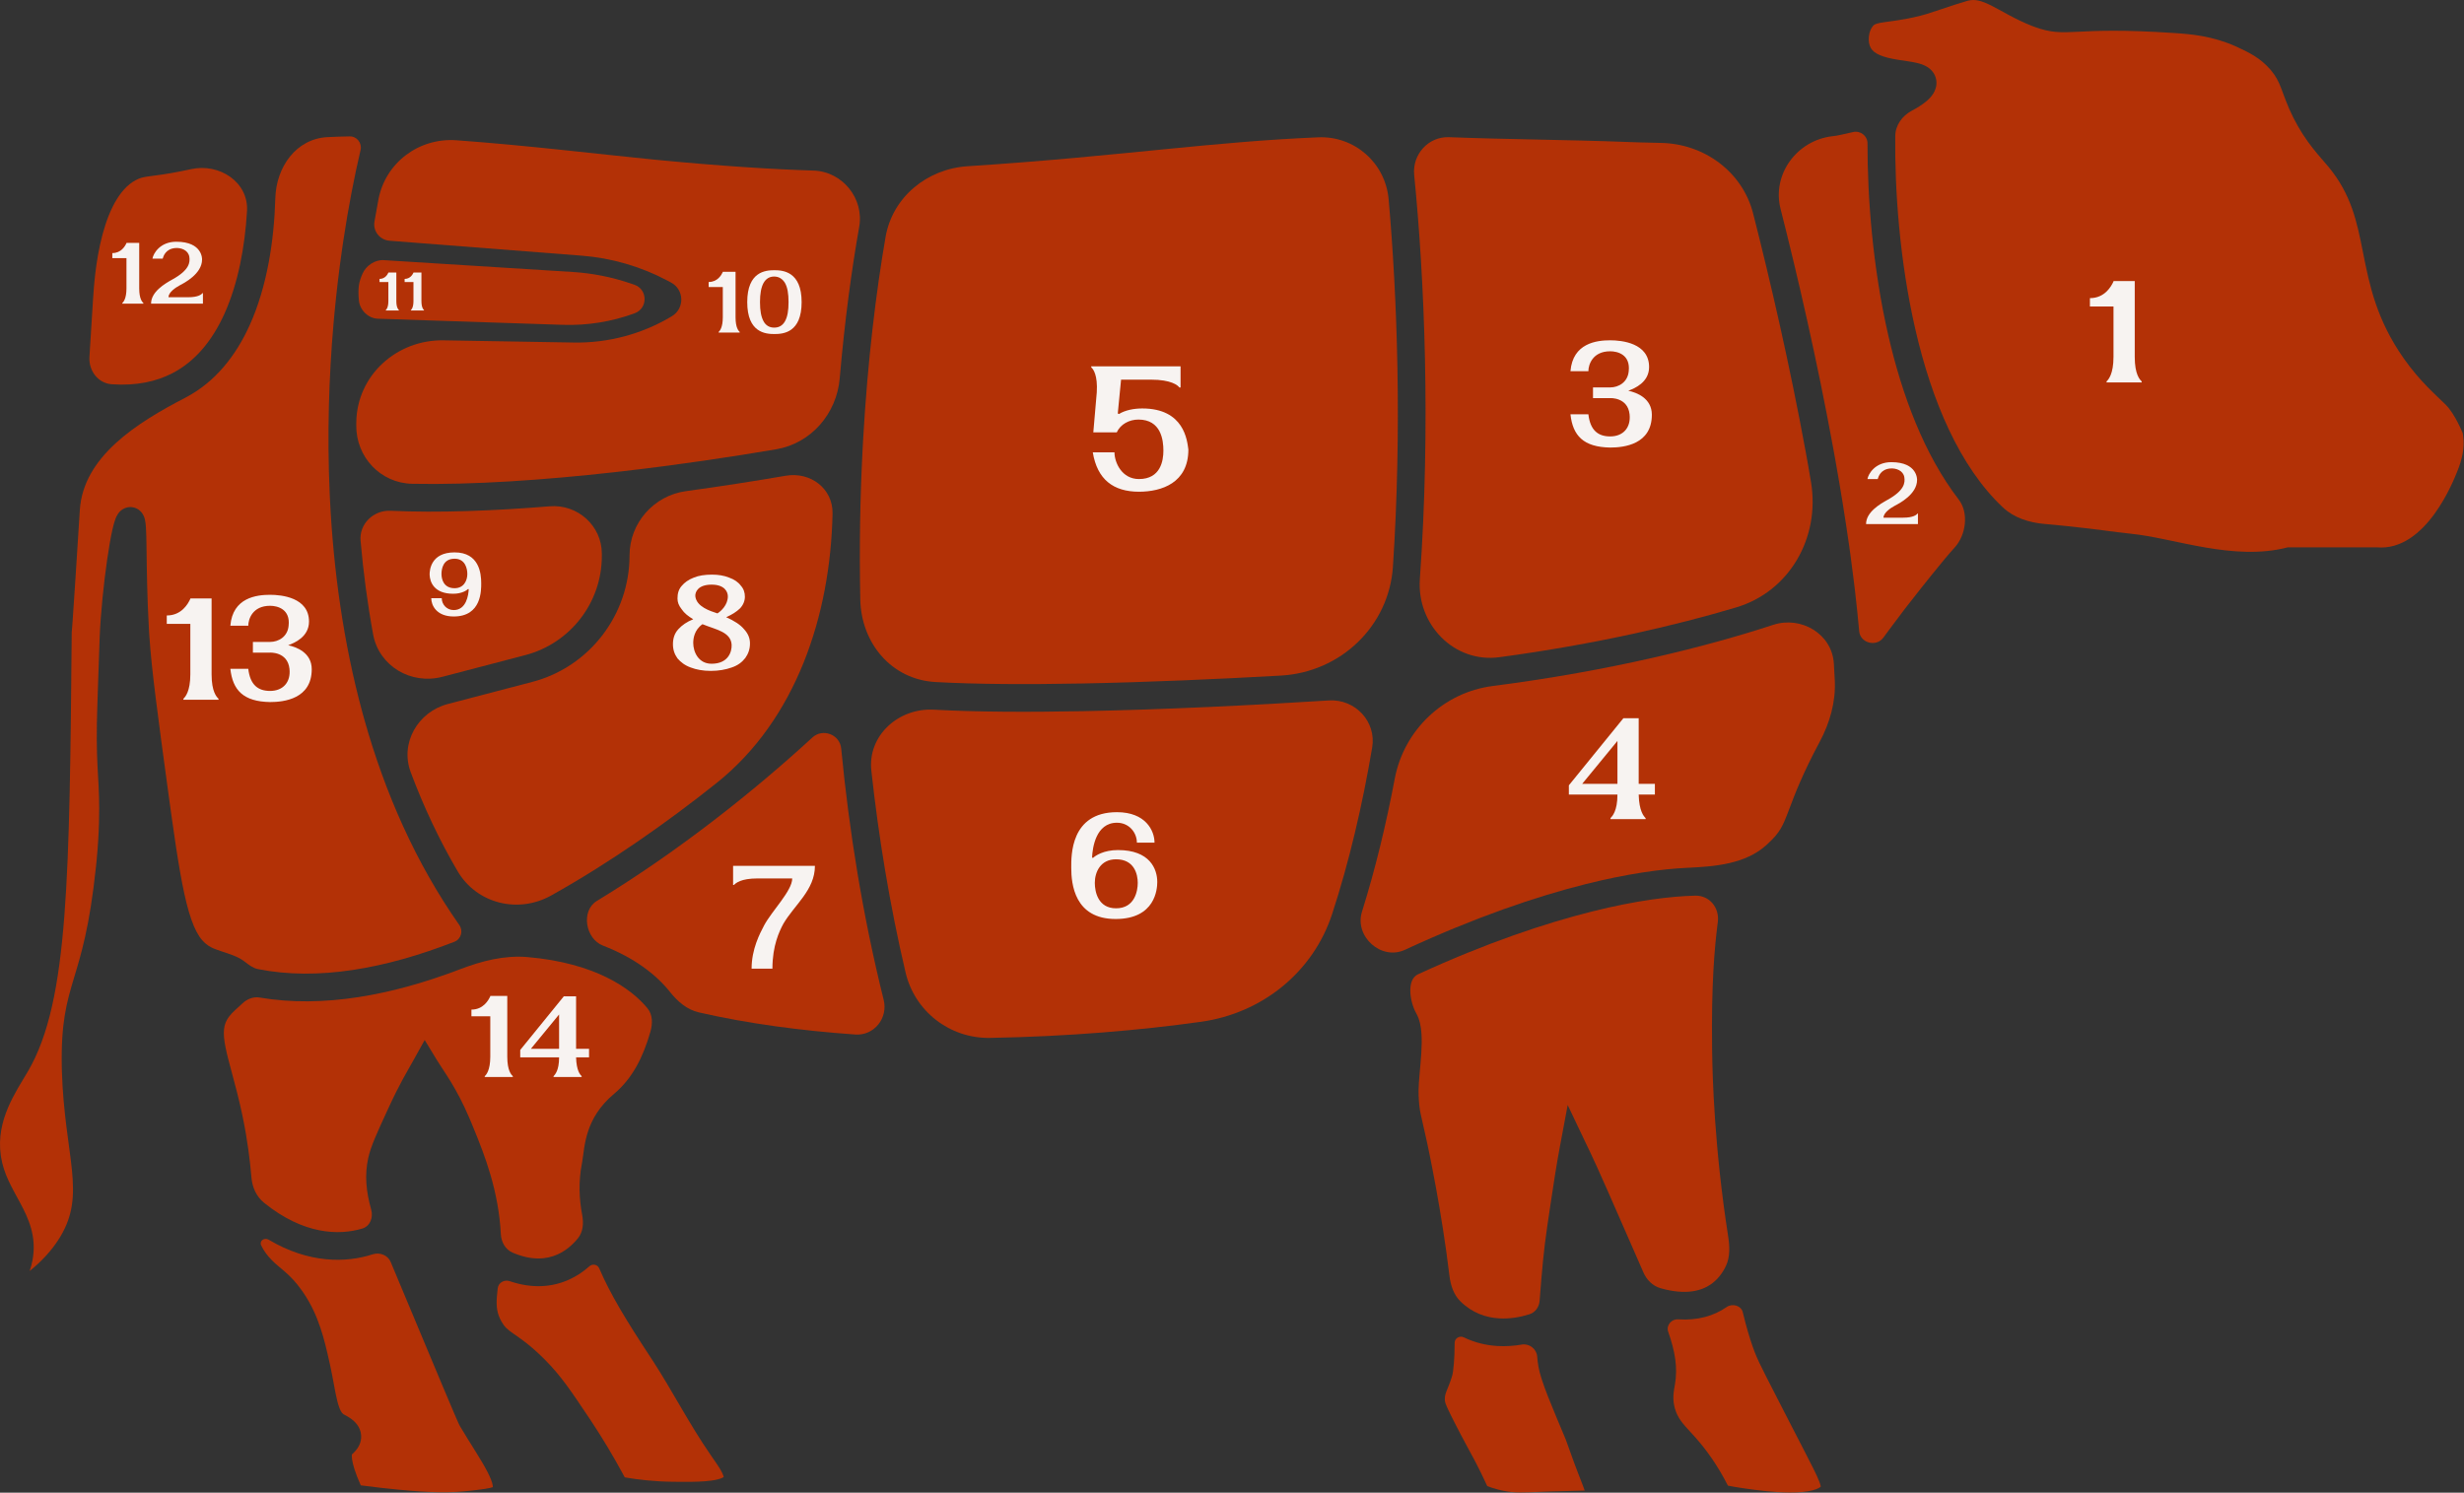 <?xml version="1.0" encoding="UTF-8"?> <svg xmlns="http://www.w3.org/2000/svg" viewBox="0 0 458.00 277.49" data-guides="{&quot;vertical&quot;:[],&quot;horizontal&quot;:[]}"><rect x="0" y="0" width="458.00" height="277.49" fill="#333333" stroke="none"/><defs></defs><path fill="#B33106" stroke="none" fill-opacity="1" stroke-width="1" stroke-opacity="1" alignment-baseline="baseline" baseline-shift="baseline" id="tSvge23e9b618c" title="Path 1" d="M258.113 37.032C257.517 30.301 251.787 25.244 245.03 25.527C235.496 25.926 226.642 26.746 216.998 27.693C206.246 28.748 194.525 29.959 179.853 30.902C172.329 31.386 165.893 36.626 164.606 44.05C162.863 54.111 161.275 66.956 160.439 81.655C160.401 82.364 160.363 83.072 160.325 83.78C159.88 92.458 159.702 101.743 159.907 111.452C160.079 119.605 165.74 126.335 173.888 126.79C181.44 127.213 190.958 127.255 201.149 127.06C213.315 126.826 226.378 126.253 238.092 125.591C249.172 124.965 258.18 116.414 258.913 105.349C260.597 79.878 259.731 55.275 258.113 37.032Z"></path><path fill="#B33106" stroke="none" fill-opacity="1" stroke-width="1" stroke-opacity="1" alignment-baseline="baseline" baseline-shift="baseline" clip-rule="evenodd" fill-rule="evenodd" id="tSvg1684e317ac6" title="Path 2" d="M17.261 56.187C17.261 56.185 17.261 56.183 17.261 56.182Z"></path><path fill="#B33106" stroke="none" fill-opacity="1" stroke-width="1" stroke-opacity="1" alignment-baseline="baseline" baseline-shift="baseline" id="tSvga7c2344741" title="Path 3" d="M84.849 26.076C77.887 25.571 71.644 30.222 70.344 37.075C70.09 38.414 69.842 39.791 69.602 41.203C69.301 42.975 70.599 44.611 72.393 44.75C84.293 45.675 96.194 46.6 108.094 47.526C113.648 47.957 119.054 49.522 123.979 52.124C124.225 52.254 124.471 52.384 124.717 52.514C127.197 53.823 127.294 57.337 124.891 58.782C119.392 62.089 113.074 63.785 106.656 63.676C98.589 63.539 90.522 63.403 82.455 63.266C73.735 63.118 66.343 69.784 66.229 78.497C66.227 78.68 66.225 78.864 66.222 79.048C66.159 84.946 70.71 89.816 76.612 89.936C87.958 90.164 101.243 89.228 114.157 87.785C114.689 87.725 115.221 87.665 115.753 87.604C126.044 86.419 135.959 84.938 144.271 83.523C150.768 82.417 155.517 76.91 156.083 70.35C157.012 59.564 158.312 50.027 159.705 42.177C160.644 36.889 156.589 31.879 151.216 31.71C143.487 31.468 134.034 30.86 123.04 29.812C122.433 29.753 121.827 29.694 121.221 29.636C111.576 28.687 98.01 27.031 84.849 26.076Z"></path><path fill="#B33106" stroke="none" fill-opacity="1" stroke-width="1" stroke-opacity="1" alignment-baseline="baseline" baseline-shift="baseline" id="tSvg11b32a69779" title="Path 4" d="M154.751 95.473C154.847 90.821 150.637 87.651 146.048 88.44C140.481 89.398 134.169 90.391 127.482 91.309C121.525 92.126 117.019 97.235 117.019 103.243C117.019 114.244 109.591 123.978 98.941 126.765C93.712 128.133 88.484 129.501 83.255 130.87C77.648 132.337 74.313 138.155 76.349 143.578C78.74 149.947 81.622 156.112 85.063 161.962C88.624 168.013 96.325 169.898 102.457 166.47C113.404 160.347 123.925 152.948 133.15 145.598C147.967 133.794 154.365 114.404 154.751 95.473Z"></path><path fill="#B33106" stroke="none" fill-opacity="1" stroke-width="1" stroke-opacity="1" alignment-baseline="baseline" baseline-shift="baseline" id="tSvgb21d90a036" title="Path 5" d="M111.867 102.933C111.867 97.737 107.363 93.697 102.18 94.12C91.811 94.965 81.546 95.365 72.593 94.953C69.432 94.807 66.747 97.384 67.023 100.534C67.531 106.32 68.293 112.145 69.355 117.934C70.438 123.84 76.408 127.34 82.221 125.819C87.359 124.475 92.497 123.13 97.636 121.785C106.02 119.591 111.867 112.021 111.867 103.361C111.867 103.218 111.867 103.076 111.867 102.933Z"></path><path fill="#B33106" stroke="none" fill-opacity="1" stroke-width="1" stroke-opacity="1" alignment-baseline="baseline" baseline-shift="baseline" id="tSvg17912cf7e2b" title="Path 6" d="M67.019 27.898C67.324 26.595 66.343 25.336 65.004 25.357C63.56 25.379 62.169 25.425 60.84 25.495C55.047 25.8 51.337 31.047 51.176 36.842C50.957 44.69 49.655 53.258 46.422 60.424C43.873 66.072 40.044 71.026 34.431 73.941C25.528 78.565 15.469 84.823 14.837 94.829C14.522 99.817 14.257 103.992 14.04 107.338C13.801 111.046 13.621 113.744 13.502 115.404C13.443 116.226 13.398 116.82 13.366 117.156C13.358 117.24 13.35 117.327 13.34 117.404C13.338 117.418 13.335 117.433 13.333 117.451C13.13 140.085 12.971 157.216 11.967 170.212C10.961 183.228 9.089 192.514 5.187 199.174C5.186 199.176 5.186 199.177 5.185 199.178C2.908 203.051 -0.752 208.215 0.136 214.713C0.152 214.819 0.167 214.924 0.183 215.03C0.699 218.285 2.18 220.694 3.729 223.582C5.284 226.484 6.885 229.882 6.029 234.346C5.898 235.026 5.721 235.671 5.512 236.277C7.515 234.673 9.518 232.623 11.033 230.191C11.1 230.081 11.167 229.97 11.234 229.86C13.585 225.917 13.842 222.351 13.376 217.568C12.932 213.01 11.733 206.912 11.506 199.154C11.5 198.902 11.494 198.65 11.487 198.399C11.319 190.196 12.366 186.416 13.739 181.846C15.037 177.526 16.654 172.394 17.836 161.164C17.836 161.163 17.836 161.162 17.836 161.161C17.876 160.769 17.916 160.378 17.955 159.986C18.214 157.305 18.341 155.016 18.402 152.92C18.502 149.102 18.372 146.839 18.232 144.375C18.231 144.364 18.23 144.353 18.23 144.342C18.085 141.816 17.932 139.096 18.009 134.465C18.028 133.131 18.1 130.949 18.242 126.689C18.367 122.733 18.492 119.294 18.528 118.441C18.711 113.974 19.282 108.445 19.918 104.036C20.235 101.835 20.577 99.859 20.907 98.41C21.068 97.702 21.246 97.03 21.444 96.498C21.537 96.251 21.683 95.893 21.909 95.554C22.02 95.387 22.227 95.106 22.555 94.848C22.869 94.601 23.447 94.262 24.229 94.264C24.282 94.265 24.335 94.267 24.388 94.268C24.39 94.268 24.393 94.269 24.395 94.269C24.398 94.269 24.4 94.269 24.402 94.269C24.445 94.273 24.488 94.277 24.53 94.281C25.826 94.424 26.44 95.395 26.602 95.689C26.814 96.071 26.907 96.443 26.951 96.644C27.05 97.085 27.098 97.601 27.129 98.079C27.193 99.073 27.217 100.494 27.24 102.21C27.287 105.692 27.335 110.691 27.68 116.937C27.706 117.356 27.732 117.775 27.758 118.193C28.188 124.573 29.272 132.588 31.327 147.677C31.5 148.929 31.672 150.182 31.845 151.435C33.015 159.811 33.943 165.496 35.085 169.423C36.331 173.707 37.665 175.306 39.307 176.132C39.361 176.158 39.414 176.184 39.467 176.209C39.468 176.21 39.47 176.21 39.471 176.211C39.529 176.237 39.587 176.264 39.645 176.29C40.06 176.471 40.553 176.644 41.144 176.841C41.766 177.047 42.552 177.296 43.254 177.57C43.952 177.842 44.788 178.221 45.51 178.791C46.25 179.373 47.022 179.968 47.946 180.153C59.017 182.361 71.59 180.096 84.466 175.071C85.713 174.584 86.138 173.047 85.37 171.952C77.223 160.351 71.557 147.338 67.759 133.882C67.622 133.386 67.484 132.891 67.347 132.395C63.816 119.389 61.992 105.975 61.341 92.996C61.322 92.578 61.302 92.159 61.282 91.741C60.792 80.729 61.137 70.034 61.994 60.166C62.048 59.572 62.102 58.979 62.155 58.386C62.544 54.252 63.021 50.271 63.563 46.48C63.649 45.891 63.736 45.302 63.822 44.713C64.755 38.514 65.857 32.85 67.019 27.898Z"></path><path fill="#B33106" stroke="none" fill-opacity="1" stroke-width="1" stroke-opacity="1" alignment-baseline="baseline" baseline-shift="baseline" id="tSvg5aa34ea9bb" title="Path 7" d="M45.913 39.266C46.238 33.851 40.796 30.279 35.495 31.448C34.909 31.577 34.309 31.703 33.694 31.826C33.694 31.826 33.694 31.826 33.694 31.826C30.89 32.384 29.182 32.584 27.993 32.741C26.835 32.894 26.369 32.983 25.745 33.244C22.593 34.574 20.418 38.507 19.056 43.596C17.746 48.488 17.428 53.531 17.285 55.801C17.277 55.928 17.269 56.055 17.261 56.182C17.261 56.184 17.261 56.185 17.261 56.187C17.199 57.171 17.137 58.155 17.076 59.139C16.921 61.619 16.77 64.022 16.625 66.347C16.465 68.911 18.221 71.259 20.786 71.435C25.389 71.75 29.081 70.918 32.055 69.374C36.345 67.146 39.494 63.253 41.725 58.309C44.279 52.646 45.519 45.838 45.913 39.266Z"></path><path fill="#B33106" stroke="none" fill-opacity="1" stroke-width="1" stroke-opacity="1" alignment-baseline="baseline" baseline-shift="baseline" id="tSvgbfbe7ca16b" title="Path 8" d="M71.33 48.36C69.709 48.259 68.052 49.368 67.397 50.852C67.1 51.524 66.829 52.248 66.715 53.021C66.579 53.942 66.626 54.921 66.713 55.856C66.877 57.633 68.443 59.189 70.228 59.248C81.696 59.627 93.163 60.007 104.631 60.386C109.173 60.536 113.701 59.807 117.966 58.241C120.46 57.324 120.418 53.783 117.902 52.927C117.658 52.844 117.415 52.761 117.172 52.678C113.711 51.501 110.109 50.788 106.461 50.56C94.75 49.827 83.04 49.093 71.33 48.36Z"></path><path fill="#B33106" stroke="none" fill-opacity="1" stroke-width="1" stroke-opacity="1" alignment-baseline="baseline" baseline-shift="baseline" id="tSvg185375d3341" title="Path 9" d="M120.891 191.81C121.327 190.309 121.345 188.653 120.354 187.442C117.363 183.787 110.654 178.989 97.995 177.917C93.74 177.558 89.531 178.65 85.542 180.173C72.897 185.005 60.048 187.447 48.253 185.443C47.11 185.25 45.945 185.703 45.101 186.5C44.048 187.49 43.266 188.092 42.615 188.941C42.572 189 42.53 189.058 42.487 189.116C42.487 189.116 42.486 189.116 42.486 189.116C41.551 190.423 41.361 191.877 41.922 194.702C42.193 196.069 42.609 197.611 43.12 199.502C43.146 199.599 43.172 199.697 43.198 199.794C43.736 201.789 44.351 204.094 44.925 206.747C44.97 206.959 45.016 207.172 45.061 207.384C46.019 211.953 46.468 215.744 46.742 218.933C46.896 220.729 47.664 222.445 49.065 223.579C56.454 229.568 63.055 229.675 67.338 228.389C68.802 227.949 69.408 226.333 68.996 224.864C68.046 221.478 67.747 218.455 68.451 215.255C68.919 213.109 70.108 210.533 72.098 206.216C72.14 206.127 72.181 206.037 72.222 205.948C74.255 201.514 75.579 199.376 76.79 197.203C77.507 195.915 78.224 194.626 78.941 193.338C79.708 194.597 80.475 195.856 81.242 197.115C82.558 199.277 84.788 202.085 87.288 207.946C87.369 208.139 87.45 208.332 87.531 208.524C87.532 208.525 87.532 208.526 87.533 208.527C87.695 208.921 87.858 209.315 88.02 209.708C90.156 214.903 92.686 221.459 93.092 229.405C93.167 230.871 93.911 232.27 95.259 232.853C98.879 234.42 101.617 234.094 103.606 233.211C105.158 232.52 106.44 231.409 107.418 230.208C108.397 229.005 108.502 227.376 108.213 225.853C107.654 222.899 107.497 219.701 108.176 216.209C108.177 216.208 108.177 216.206 108.177 216.204C108.193 216.118 108.209 216.031 108.224 215.944C108.697 213.178 108.671 207.916 114.129 203.356C117.581 200.469 119.55 196.489 120.889 191.82C120.889 191.818 120.889 191.817 120.89 191.815C120.89 191.813 120.891 191.812 120.891 191.81Z"></path><path fill="#B33106" stroke="none" fill-opacity="1" stroke-width="1" stroke-opacity="1" alignment-baseline="baseline" baseline-shift="baseline" id="tSvg468181b3ac" title="Path 10" d="M49.944 230.465C49.136 229.986 48.145 230.681 48.551 231.528C49.025 232.515 49.672 233.407 50.577 234.317C51.398 235.14 51.976 235.545 52.997 236.442C53.957 237.285 54.967 238.296 56.098 239.892C56.195 240.031 56.291 240.17 56.388 240.31C59.303 244.609 60.312 249.11 61.24 253.252C61.245 253.276 61.251 253.3 61.256 253.324C61.297 253.509 61.338 253.695 61.379 253.88C61.639 255.082 61.848 256.209 62.036 257.219C62.048 257.284 62.06 257.349 62.072 257.413C62.302 258.65 62.495 259.666 62.719 260.532C63.163 262.247 63.579 262.737 63.877 262.927C63.897 262.939 63.916 262.951 63.935 262.962C63.937 262.963 63.939 262.964 63.941 262.964C63.995 262.992 64.049 263.02 64.104 263.048C64.367 263.186 64.891 263.471 65.336 263.806C65.866 264.202 67.034 265.2 67.131 266.862C67.212 268.231 66.51 269.207 66.111 269.672C65.894 269.926 65.676 270.132 65.536 270.262C65.453 270.339 65.442 270.349 65.415 270.374C65.393 270.495 65.371 270.762 65.437 271.256C65.569 272.233 66.01 273.778 67.061 276.126C69.813 276.491 72.153 276.743 73.945 276.916C80.159 277.513 83.744 277.544 87.421 277.125C87.835 277.077 88.248 277.029 88.662 276.981C89.786 276.847 90.573 276.733 91.159 276.59C91.372 276.538 91.516 276.491 91.611 276.457C91.613 276.375 91.606 276.249 91.572 276.066C91.468 275.496 91.162 274.687 90.58 273.563C89.37 271.232 87.584 268.639 85.515 265.154C85.515 265.154 85.515 265.154 85.516 265.154C85.375 264.917 85.208 264.543 85.09 264.277C84.931 263.921 84.719 263.431 84.453 262.813C83.921 261.574 83.164 259.782 82.178 257.437C80.289 252.946 77.553 246.401 73.936 237.75C73.497 236.701 73.058 235.652 72.62 234.603C72.084 233.318 70.581 232.749 69.256 233.18C64.305 234.789 57.407 234.892 49.944 230.465Z"></path><path fill="#B33106" stroke="none" fill-opacity="1" stroke-width="1" stroke-opacity="1" alignment-baseline="baseline" baseline-shift="baseline" id="tSvg24a85a706d" title="Path 11" d="M156.358 139.142C156.108 136.537 152.929 135.33 151.001 137.102C140.42 146.828 126.296 158.16 110.95 167.476C107.943 169.3 108.795 174.522 112.076 175.788C118.051 178.095 122.089 181.318 124.526 184.392C125.924 186.154 127.688 187.697 129.88 188.199C138.998 190.292 148.892 191.605 158.984 192.317C162.471 192.562 165.099 189.267 164.255 185.878C160.33 170.116 157.82 154.347 156.358 139.142Z"></path><path fill="#B33106" stroke="none" fill-opacity="1" stroke-width="1" stroke-opacity="1" alignment-baseline="baseline" baseline-shift="baseline" id="tSvg10d30772952" title="Path 12" d="M255.055 138.979C255.876 134.144 251.892 129.904 246.993 130.214C233.296 131.083 216.575 131.912 201.248 132.206C191.003 132.403 181.339 132.363 173.6 131.93C167.019 131.562 161.243 136.726 161.962 143.273C163.309 155.556 165.364 168.153 168.317 180.757C170.016 188.016 176.538 193.066 183.996 192.944C198.364 192.705 212.042 191.523 223.261 189.947C234.577 188.359 244.073 180.752 247.618 169.898C250.791 160.185 253.226 149.74 255.055 138.979Z"></path><path fill="#B33106" stroke="none" fill-opacity="1" stroke-width="1" stroke-opacity="1" alignment-baseline="baseline" baseline-shift="baseline" id="tSvge9fbd30576" title="Path 13" d="M340.871 123.333C340.523 117.85 334.801 114.45 329.578 116.164C317.499 120.126 299.598 124.684 277.454 127.531C268.314 128.705 260.963 135.707 259.253 144.754C257.645 153.262 255.638 161.578 253.159 169.488C251.714 174.091 256.741 178.606 261.123 176.577C274.202 170.523 285.462 166.679 294.741 164.356C302.389 162.442 308.756 161.545 313.717 161.32C318.885 161.084 324.382 160.602 328.248 157.167C328.248 157.166 328.249 157.166 328.25 157.166C328.336 157.088 328.422 157.01 328.508 156.932C329.766 155.787 330.46 154.926 330.969 154.075C331.543 153.114 331.95 152.069 332.604 150.336C332.611 150.321 332.617 150.305 332.623 150.289C333.636 147.604 335.04 143.886 338.246 137.888C340.115 134.393 341.23 130.512 341.047 126.553C340.998 125.495 340.94 124.422 340.871 123.333Z"></path><path fill="#B33106" stroke="none" fill-opacity="1" stroke-width="1" stroke-opacity="1" alignment-baseline="baseline" baseline-shift="baseline" id="tSvg132ad595124" title="Path 14" d="M269.354 25.503C265.503 25.356 262.483 28.708 262.864 32.541C264.781 51.779 265.938 79.252 263.917 107.651C263.316 116.092 270.298 123.303 278.692 122.175C296.654 119.76 311.625 116.228 322.701 112.922C332.667 109.946 338.318 99.928 336.632 89.671C336.43 88.451 336.24 87.333 336.071 86.376C335.934 85.621 335.798 84.866 335.661 84.111C332.719 68.048 329.064 52.211 325.86 39.67C323.88 31.919 316.742 26.715 308.736 26.569C305.654 26.512 303.457 26.43 302.628 26.399C302.586 26.397 302.544 26.396 302.502 26.394C302.5 26.394 302.498 26.394 302.497 26.394C297.001 26.181 291.499 26.066 285.971 25.95C280.45 25.834 274.903 25.718 269.354 25.503Z"></path><path fill="#B33106" stroke="none" fill-opacity="1" stroke-width="1" stroke-opacity="1" alignment-baseline="baseline" baseline-shift="baseline" id="tSvg1fae55a7c9" title="Path 15" d="M323.938 243.939C323.636 242.696 322.002 242.248 320.951 242.977C318.561 244.636 315.555 245.506 311.908 245.264C310.677 245.184 309.668 246.399 310.076 247.563C311.341 251.178 311.885 254.214 311.326 257.415C311.326 257.416 311.326 257.417 311.326 257.419C311.154 258.391 310.857 259.684 311.198 261.315C311.224 261.425 311.249 261.534 311.275 261.644C311.275 261.645 311.275 261.646 311.275 261.647C311.293 261.715 311.311 261.782 311.329 261.849C311.834 263.631 312.842 264.724 314.245 266.246C314.246 266.248 314.248 266.249 314.25 266.251C314.466 266.488 314.683 266.724 314.899 266.961C314.9 266.961 314.901 266.961 314.901 266.961C315.028 267.104 315.155 267.247 315.282 267.39C317.053 269.402 319.187 272.248 321.181 276.18C321.849 276.311 322.615 276.449 323.461 276.576C323.749 276.619 324.036 276.661 324.323 276.704C326.486 277.02 329.684 277.44 332.662 277.451C334.371 277.458 335.861 277.327 336.979 277.033C337.97 276.771 338.33 276.472 338.442 276.343C338.424 276.217 338.365 275.952 338.182 275.469C337.693 274.186 336.687 272.238 334.89 268.757C334.161 267.345 333.433 265.934 332.704 264.523C328.157 255.706 327.324 253.999 327.02 253.349C326.432 252.117 325.317 249.624 323.938 243.939Z"></path><path fill="#B33106" stroke="none" fill-opacity="1" stroke-width="1" stroke-opacity="1" alignment-baseline="baseline" baseline-shift="baseline" id="tSvgc3089105c1" title="Path 16" d="M272.081 248.608C271.332 248.24 270.39 248.776 270.388 249.609C270.385 252.592 270.155 254.973 269.918 255.786C269.918 255.786 269.917 255.786 269.916 255.786C269.564 256.995 269.052 258.132 268.855 258.658C268.635 259.243 268.541 259.646 268.563 260.195C268.567 260.252 268.571 260.309 268.575 260.366C268.606 260.709 268.721 261.098 269.366 262.435C269.488 262.686 269.611 262.937 269.733 263.188C269.734 263.188 269.735 263.189 269.735 263.189C269.958 263.633 270.181 264.077 270.404 264.521C271.922 267.509 273.156 269.702 274.073 271.435C274.166 271.611 274.258 271.787 274.35 271.963C274.925 273.065 275.652 274.522 276.448 276.271C277.005 276.482 277.662 276.701 278.406 276.895C278.581 276.938 278.757 276.981 278.932 277.023C278.934 277.024 278.935 277.024 278.937 277.025C279.086 277.057 279.236 277.09 279.385 277.122C281.58 277.574 283.163 277.453 286.567 277.317C286.568 277.317 286.569 277.317 286.57 277.317C287.089 277.298 287.608 277.279 288.127 277.26C291.417 277.152 293.228 277.162 294.561 277.092C294.331 276.425 293.958 275.469 293.375 273.98C293.375 273.978 293.374 273.976 293.374 273.975C292.319 271.286 291.546 268.925 291.038 267.608C288.56 261.678 286.412 256.767 285.959 254.044C285.851 253.394 285.774 252.787 285.725 252.168C285.615 250.758 284.264 249.715 282.867 249.955C281.434 250.202 279.911 250.314 278.349 250.222C276.263 250.098 274.125 249.606 272.081 248.608Z"></path><path fill="#B33106" stroke="none" fill-opacity="1" stroke-width="1" stroke-opacity="1" alignment-baseline="baseline" baseline-shift="baseline" id="tSvg4f635b4a3" title="Path 17" d="M111.37 235.762C111.07 235.061 110.135 234.885 109.566 235.394C108.464 236.378 107.177 237.256 105.7 237.913C102.585 239.299 98.891 239.586 94.739 238.167C93.749 237.827 92.642 238.44 92.519 239.478C92.449 240.078 92.39 240.634 92.356 241.094C92.225 242.901 92.375 244.179 93.207 245.664C93.807 246.725 94.314 247.138 95.437 247.926C96.69 248.803 98.461 249.973 100.987 252.468C101.086 252.566 101.185 252.665 101.283 252.763C104.273 255.771 106.16 258.598 109.494 263.587C109.532 263.644 109.57 263.7 109.608 263.757C109.736 263.95 109.863 264.142 109.991 264.335C111.777 267.039 113.908 270.492 116.134 274.642C118.497 275.05 121.564 275.426 125.148 275.461C125.801 275.466 126.454 275.471 127.107 275.476C129.013 275.481 130.751 275.443 132.191 275.245C133.146 275.115 133.808 274.934 134.228 274.741C134.378 274.67 134.469 274.613 134.522 274.574C134.504 274.459 134.442 274.218 134.237 273.8C133.809 272.923 133.096 271.924 132.134 270.54C132.133 270.539 132.133 270.538 132.132 270.537C130.058 267.548 128.211 264.434 126.427 261.389C124.742 258.51 123.119 255.702 121.361 252.993C121.244 252.813 121.126 252.634 121.008 252.454C120.976 252.405 120.944 252.356 120.911 252.306C116.44 245.519 113.452 240.624 111.37 235.762Z"></path><path fill="#B33106" stroke="none" fill-opacity="1" stroke-width="1" stroke-opacity="1" alignment-baseline="baseline" baseline-shift="baseline" id="tSvg4c090ffa35" title="Path 18" d="M319.303 171.379C319.632 168.752 317.761 166.441 315.111 166.503C310.538 166.611 304.137 167.391 295.987 169.431C287.113 171.653 276.258 175.287 263.57 181.122C261.392 182.124 262.062 186.288 263.244 188.372C263.887 189.504 264.116 190.844 264.206 192.006C264.3 193.219 264.263 194.539 264.184 195.807C264.107 197.077 263.979 198.399 263.875 199.576C263.768 200.787 263.687 201.843 263.677 202.715C263.677 202.715 263.677 202.715 263.677 202.715C263.669 203.38 263.701 204.057 263.736 204.576C263.753 204.833 263.771 205.046 263.785 205.19C263.79 205.264 263.796 205.32 263.8 205.355C263.801 205.373 263.803 205.387 263.803 205.393C263.803 205.395 263.803 205.399 263.803 205.399C263.804 205.4 263.804 205.401 263.805 205.402C263.805 205.405 263.805 205.407 263.805 205.41C263.954 206.829 264.037 206.88 265.142 211.866C265.142 211.866 265.142 211.866 265.142 211.866C265.142 211.867 265.142 211.868 265.142 211.87C265.142 211.872 265.143 211.875 265.143 211.878C265.144 211.881 265.146 211.885 265.147 211.888C265.147 211.889 265.147 211.89 265.147 211.891C265.149 211.896 265.15 211.903 265.152 211.912C265.161 211.953 265.17 211.995 265.179 212.037C265.204 212.148 265.239 212.31 265.284 212.521C265.373 212.943 265.505 213.559 265.664 214.34C265.985 215.905 266.428 218.136 266.917 220.811C267.74 225.322 268.694 231.12 269.413 237.124C269.626 238.897 270.178 240.667 271.453 241.919C273.678 244.105 276.216 244.938 278.655 245.084C280.668 245.204 282.647 244.848 284.323 244.309C285.401 243.961 286.093 242.946 286.179 241.818C286.62 236.052 286.935 232.497 287.584 228.07C287.584 228.069 287.584 228.069 287.584 228.068C287.795 226.648 288.004 225.227 288.214 223.807C288.817 219.756 289.355 216.31 289.939 213.196C290.425 210.606 290.911 208.015 291.397 205.424C292.53 207.804 293.663 210.185 294.796 212.565C294.923 212.828 295.049 213.091 295.176 213.354C295.303 213.618 295.434 213.89 295.564 214.162C296.988 217.125 299.907 223.791 305.479 236.556C306.086 237.942 307.214 239.069 308.67 239.482C313.349 240.809 316.245 239.976 318.012 238.75C319.276 237.871 320.192 236.638 320.801 235.35C321.626 233.61 321.502 231.617 321.206 229.714C318.625 213.141 318.326 199.991 318.257 196.03C318.251 195.638 318.246 195.246 318.24 194.853C318.077 182.874 318.712 176.11 319.244 171.848C319.264 171.691 319.284 171.535 319.303 171.379Z"></path><path fill="#B33106" stroke="none" fill-opacity="1" stroke-width="1" stroke-opacity="1" alignment-baseline="baseline" baseline-shift="baseline" id="tSvgf6b009173" title="Path 19" d="M341.366 25.22C341.297 25.231 341.229 25.242 341.16 25.253C340.955 25.279 340.75 25.305 340.543 25.329C333.968 26.127 329.333 32.432 330.967 38.845C334.168 51.418 337.799 67.186 340.728 83.186C340.866 83.947 341.003 84.709 341.141 85.471C342.095 90.808 342.965 96.158 343.711 101.412C343.791 101.991 343.872 102.569 343.953 103.148C344.19 104.879 344.413 106.599 344.619 108.303C344.685 108.859 344.752 109.416 344.818 109.972C345.108 112.47 345.363 114.933 345.58 117.349C345.777 119.557 348.769 120.325 350.074 118.533C350.075 118.532 350.077 118.531 350.078 118.53C350.397 118.094 350.717 117.658 351.037 117.222C353.208 114.274 354.953 112.006 357.184 109.212C357.184 109.212 357.185 109.211 357.185 109.21C357.788 108.458 358.391 107.706 358.994 106.953C360.705 104.828 362.131 103.094 363.356 101.746C365.428 99.462 365.984 95.347 364.103 92.902C357.635 84.488 353.537 73.415 350.995 62.367C348.074 49.685 347.108 36.616 347.125 26.649C347.129 25.252 345.792 24.226 344.433 24.554C343.524 24.773 342.748 24.941 342.196 25.055C341.919 25.112 341.699 25.156 341.544 25.185C341.519 25.19 341.493 25.195 341.467 25.2C341.427 25.208 341.392 25.215 341.366 25.22Z"></path><path fill="#B33106" stroke="none" fill-opacity="1" stroke-width="1" stroke-opacity="1" alignment-baseline="baseline" baseline-shift="baseline" id="tSvg12dc1ccef96" title="Path 20" d="M370.099 1.014C368.281 0.11 367.106 -0.174 365.9 0.106C365.819 0.127 365.738 0.148 365.656 0.169C365.655 0.17 365.653 0.17 365.651 0.171C364.656 0.46 362.714 1.053 359.029 2.309C359.029 2.309 359.029 2.309 359.029 2.309C357.805 2.726 356.329 3.13 354.354 3.498C354.354 3.499 354.354 3.499 354.354 3.499C353.207 3.713 352.224 3.852 351.403 3.965C351.321 3.976 351.239 3.987 351.158 3.998C350.435 4.097 349.906 4.17 349.448 4.259C348.538 4.436 348.338 4.602 348.14 4.833C348.139 4.834 348.137 4.836 348.136 4.837C347.789 5.237 347.473 5.93 347.379 6.777C347.286 7.617 347.436 8.377 347.731 8.904C347.75 8.936 347.768 8.968 347.787 9C348.084 9.472 348.586 9.886 349.414 10.245C350.32 10.638 351.433 10.888 352.686 11.093C353.773 11.271 355.286 11.454 356.324 11.701C356.87 11.831 357.572 12.037 358.201 12.423C358.877 12.835 359.704 13.61 359.904 14.878C359.912 14.942 359.92 15.006 359.928 15.071C360.024 16.026 359.699 16.825 359.37 17.363C359.023 17.933 358.567 18.395 358.159 18.748C357.34 19.457 356.298 20.081 355.355 20.584C353.574 21.53 352.308 23.273 352.285 25.287C352.174 35.065 353.059 48.374 356.015 61.213C359.065 74.459 364.207 86.728 372.29 94.324C374.356 96.264 377.144 97.143 379.967 97.394C380.911 97.478 381.946 97.576 383.078 97.689C383.078 97.689 383.079 97.689 383.079 97.689C383.532 97.735 383.984 97.781 384.436 97.828C387.444 98.141 389.401 98.387 391.003 98.597C392.835 98.837 394.139 99.022 396.035 99.213C404.162 100.021 415.152 104.389 425.266 101.746C430.761 101.746 436.255 101.746 441.75 101.746C451.024 102.6 456.18 89.012 456.734 87.665C457.626 85.496 458.167 83.201 457.841 81.029C457.817 80.862 457.792 80.695 457.767 80.528C457.767 80.528 456.325 76.95 454.611 75.248C452.715 73.363 449.857 70.953 446.857 66.711C441.713 59.439 440.413 52.892 439.258 47.078C439.25 47.037 439.242 46.995 439.234 46.954C438.079 41.137 437.059 36.197 432.862 31.075C431.23 29.087 428.615 26.539 426.262 21.838C426.261 21.837 426.261 21.837 426.26 21.836C425.101 19.517 424.504 17.656 423.993 16.346C423.521 15.135 423.059 14.183 422.137 13.083C422.073 13.008 422.01 12.934 421.946 12.86C421.946 12.86 421.946 12.86 421.946 12.86C420.093 10.753 418.014 9.746 415.896 8.767C415.757 8.704 415.618 8.641 415.478 8.579C411.177 6.682 407.368 6.351 404.004 6.13C404.003 6.13 404.003 6.13 404.002 6.13C394.399 5.494 389.565 5.738 386.45 5.895C386.377 5.899 386.305 5.902 386.232 5.906C384.685 5.983 383.346 6.05 382.013 5.919C380.79 5.799 379.64 5.523 378.296 5.041C378.1 4.968 377.904 4.895 377.708 4.822C377.708 4.821 377.708 4.821 377.708 4.821C374.638 3.633 371.852 1.886 370.099 1.014Z"></path><path fill="#F7F3F1" stroke="none" fill-opacity="1" stroke-width="1" stroke-opacity="1" alignment-baseline="baseline" baseline-shift="baseline" id="tSvg8b512d5665" title="Path 21" d="M396.799 66.358C396.799 69.61 397.74 70.577 398.089 70.9C398.089 70.962 398.089 71.025 398.089 71.088C395.912 71.088 393.736 71.088 391.559 71.088C391.559 71.025 391.559 70.962 391.559 70.9C391.908 70.577 392.849 69.529 392.849 66.358C392.849 63.232 392.849 60.106 392.849 56.98C391.389 56.98 389.929 56.98 388.469 56.98C388.469 56.461 388.469 55.941 388.469 55.422C391.21 55.422 392.419 53.272 392.849 52.331C392.849 52.304 392.849 52.278 392.849 52.251C394.166 52.251 395.482 52.251 396.799 52.251C396.799 56.953 396.799 61.656 396.799 66.358Z"></path><path fill="#F7F3F1" stroke="none" fill-opacity="1" stroke-width="1" stroke-opacity="1" alignment-baseline="baseline" baseline-shift="baseline" id="tSvg72eea1ec94" title="Path 22" d="M299.3 83.2C294.302 83.119 292.341 80.969 291.911 77.019C293.022 77.019 294.132 77.019 295.243 77.019C295.592 80.029 297.07 81.13 299.3 81.13C301.692 81.13 303.17 79.518 302.901 77.019C302.552 73.821 299.3 74.01 299.3 74.01C298.235 74.01 297.169 74.01 296.103 74.01C296.103 73.347 296.103 72.684 296.103 72.021C296.103 72.021 298.521 72.021 299.3 72.021C300.832 72.021 302.552 71.081 302.74 69.011C303.089 65.921 300.671 65.303 299.3 65.303C296.022 65.303 295.243 67.802 295.243 69.011C294.132 69.011 293.022 69.011 291.911 69.011C292.341 63.772 296.801 63.261 299.3 63.261C301.45 63.261 306.529 63.772 306.529 68.232C306.529 71.081 303.842 72.209 302.659 72.639C304.191 72.962 307.04 74.01 307.04 77.1C307.04 82.608 301.88 83.2 299.3 83.2Z"></path><path fill="#F7F3F1" stroke="none" fill-opacity="1" stroke-width="1" stroke-opacity="1" alignment-baseline="baseline" baseline-shift="baseline" id="tSvg7915a96bc5" title="Path 23" d="M307.604 145.721C307.604 146.384 307.604 147.047 307.604 147.71C306.601 147.71 305.597 147.71 304.594 147.71C304.675 150.8 305.535 151.74 305.884 152.09C305.884 152.152 305.884 152.215 305.884 152.278C303.707 152.278 301.531 152.278 299.354 152.278C299.354 152.215 299.354 152.152 299.354 152.09C299.677 151.74 300.644 150.8 300.644 147.71C297.635 147.71 294.625 147.71 291.615 147.71C291.615 147.136 291.615 146.563 291.615 145.99C294.992 141.834 298.369 137.678 301.746 133.522C302.695 133.522 303.645 133.522 304.594 133.522C304.594 137.588 304.594 141.655 304.594 145.721C305.597 145.721 306.601 145.721 307.604 145.721ZM300.644 145.721C300.644 143.061 300.644 140.401 300.644 137.74C298.459 140.401 296.273 143.061 294.087 145.721C296.273 145.721 298.459 145.721 300.644 145.721Z"></path><path fill="#F7F3F1" stroke="none" fill-opacity="1" stroke-width="1" stroke-opacity="1" alignment-baseline="baseline" baseline-shift="baseline" id="tSvg1d741a39f5" title="Path 24" d="M207.799 158.024C213.738 158.024 215.109 161.544 215.109 163.963C215.109 165.253 214.759 170.842 207.37 170.842C199.711 170.842 199.12 164.312 199.12 161.303C199.12 159.153 198.932 150.984 207.611 150.984C212.959 150.984 214.598 154.423 214.598 156.654C213.505 156.654 212.412 156.654 211.32 156.654C211.32 154.773 209.869 152.945 207.611 152.945C203.661 152.945 203.07 157.675 202.989 159.395C203.043 159.43 203.097 159.466 203.151 159.502C203.581 159.072 205.139 158.024 207.799 158.024ZM207.45 168.853C210.89 168.853 211.481 165.683 211.481 164.124C211.481 162.592 210.89 159.744 207.45 159.744C204.521 159.744 203.5 162.162 203.5 164.124C203.5 165.763 204.091 168.853 207.45 168.853Z"></path><path fill="#F7F3F1" stroke="none" fill-opacity="1" stroke-width="1" stroke-opacity="1" alignment-baseline="baseline" baseline-shift="baseline" id="tSvg13e0f080251" title="Path 25" d="M212.314 75.932C220.15 75.932 220.666 81.93 220.891 83.575C220.891 89.766 215.927 91.41 211.701 91.41C206.961 91.41 203.962 89.153 203.124 84.091C204.467 84.091 205.811 84.091 207.155 84.091C207.155 85.961 208.51 89.056 211.701 89.056C215.732 89.056 216.249 85.638 216.249 83.768C216.249 81.833 215.829 77.996 211.605 77.996C209.927 77.996 208.283 78.835 207.574 80.382C206.123 80.382 204.672 80.382 203.221 80.382C203.436 77.899 203.651 75.416 203.866 72.933C204.059 69.741 203.221 68.612 202.833 68.29C202.833 68.226 202.833 68.161 202.833 68.097C208.369 68.097 213.904 68.097 219.44 68.097C219.44 69.408 219.44 70.719 219.44 72.031C219.365 72.031 219.29 72.031 219.215 72.031C218.924 71.611 217.666 70.579 213.958 70.579C212.099 70.579 210.24 70.579 208.381 70.579C208.176 72.675 207.972 74.772 207.768 76.868C207.843 76.9 207.918 76.932 207.993 76.964C209.121 76.255 210.767 75.932 212.314 75.932Z"></path><path fill="#F7F3F1" stroke="none" fill-opacity="1" stroke-width="1" stroke-opacity="1" alignment-baseline="baseline" baseline-shift="baseline" id="tSvg5b4951af88" title="Path 26" d="M39.329 125.353C39.329 128.604 40.269 129.571 40.619 129.894C40.619 129.957 40.619 130.019 40.619 130.082C38.442 130.082 36.265 130.082 34.089 130.082C34.089 130.019 34.089 129.957 34.089 129.894C34.438 129.571 35.379 128.523 35.379 125.353C35.379 122.227 35.379 119.1 35.379 115.974C33.919 115.974 32.459 115.974 30.998 115.974C30.998 115.455 30.998 114.935 30.998 114.416C33.739 114.416 34.949 112.266 35.379 111.326C35.379 111.299 35.379 111.272 35.379 111.245C36.695 111.245 38.012 111.245 39.329 111.245C39.329 115.948 39.329 120.65 39.329 125.353Z"></path><path fill="#F7F3F1" stroke="none" fill-opacity="1" stroke-width="1" stroke-opacity="1" alignment-baseline="baseline" baseline-shift="baseline" id="tSvg19580d4baf7" title="Path 27" d="M50.206 130.512C45.208 130.431 43.247 128.281 42.817 124.331C43.927 124.331 45.038 124.331 46.149 124.331C46.498 127.341 47.976 128.443 50.206 128.443C52.598 128.443 54.076 126.831 53.807 124.331C53.458 121.134 50.206 121.322 50.206 121.322C49.14 121.322 48.075 121.322 47.009 121.322C47.009 120.659 47.009 119.996 47.009 119.333C47.009 119.333 49.427 119.333 50.206 119.333C51.738 119.333 53.458 118.393 53.646 116.324C53.995 113.234 51.577 112.615 50.206 112.615C46.928 112.615 46.149 115.115 46.149 116.324C45.038 116.324 43.927 116.324 42.817 116.324C43.247 111.084 47.707 110.573 50.206 110.573C52.356 110.573 57.435 111.084 57.435 115.544C57.435 118.393 54.748 119.521 53.565 119.951C55.097 120.274 57.945 121.322 57.945 124.412C57.945 129.921 52.786 130.512 50.206 130.512Z"></path><path fill="#F7F3F1" stroke="none" fill-opacity="1" stroke-width="1" stroke-opacity="1" alignment-baseline="baseline" baseline-shift="baseline" id="tSvg41561b1a" title="Path 28" d="M94.292 196.434C94.292 199.035 95.045 199.809 95.324 200.066C95.324 200.117 95.324 200.167 95.324 200.217C93.583 200.217 91.842 200.217 90.1 200.217C90.1 200.167 90.1 200.117 90.1 200.066C90.38 199.809 91.132 198.97 91.132 196.434C91.132 193.933 91.132 191.432 91.132 188.931C89.964 188.931 88.796 188.931 87.628 188.931C87.628 188.515 87.628 188.099 87.628 187.684C89.821 187.684 90.788 185.964 91.132 185.211C91.132 185.19 91.132 185.169 91.132 185.148C92.186 185.148 93.239 185.148 94.292 185.148C94.292 188.91 94.292 192.672 94.292 196.434Z"></path><path fill="#F7F3F1" stroke="none" fill-opacity="1" stroke-width="1" stroke-opacity="1" alignment-baseline="baseline" baseline-shift="baseline" id="tSvg18af5f81fa8" title="Path 29" d="M109.49 194.972C109.49 195.502 109.49 196.033 109.49 196.563C108.688 196.563 107.885 196.563 107.082 196.563C107.147 199.035 107.835 199.787 108.114 200.066C108.114 200.117 108.114 200.167 108.114 200.217C106.373 200.217 104.632 200.217 102.891 200.217C102.891 200.167 102.891 200.117 102.891 200.066C103.148 199.787 103.922 199.035 103.922 196.563C101.515 196.563 99.107 196.563 96.699 196.563C96.699 196.104 96.699 195.646 96.699 195.187C99.401 191.862 102.102 188.537 104.804 185.211C105.563 185.211 106.323 185.211 107.082 185.211C107.082 188.465 107.082 191.719 107.082 194.972C107.885 194.972 108.688 194.972 109.49 194.972ZM103.922 194.972C103.922 192.844 103.922 190.715 103.922 188.587C102.174 190.715 100.425 192.844 98.677 194.972C100.425 194.972 102.174 194.972 103.922 194.972Z"></path><path fill="#F7F3F1" stroke="none" fill-opacity="1" stroke-width="1" stroke-opacity="1" alignment-baseline="baseline" baseline-shift="baseline" id="tSvg92b6114942" title="Path 30" d="M136.266 160.963C141.335 160.963 146.405 160.963 151.475 160.963C151.475 165.451 147.686 168.191 145.617 171.712C144.865 173.109 143.575 175.769 143.575 180.069C142.285 180.069 140.995 180.069 139.705 180.069C139.705 176.441 141.237 173.539 142.016 172.061C143.467 169.32 147.256 165.612 147.256 163.301C145.107 163.301 142.957 163.301 140.807 163.301C137.717 163.301 136.776 164.161 136.427 164.51C136.373 164.51 136.32 164.51 136.266 164.51C136.266 163.328 136.266 162.145 136.266 160.963Z"></path><path fill="#F7F3F1" stroke="none" fill-opacity="1" stroke-width="1" stroke-opacity="1" alignment-baseline="baseline" baseline-shift="baseline" id="tSvg114def0cead" title="Path 31" d="M134.976 114.731C136.524 115.432 137.612 116.133 138.313 116.98C139.087 117.826 139.402 118.673 139.402 119.616C139.402 120.68 139.087 121.55 138.531 122.324C137.926 123.098 137.153 123.703 135.992 124.09C134.903 124.477 133.597 124.719 132.122 124.719C130.647 124.719 129.413 124.477 128.398 124.09C127.309 123.703 126.535 123.098 125.931 122.397C125.375 121.623 125.085 120.777 125.085 119.761C125.085 118.673 125.375 117.754 126.076 116.98C126.777 116.206 127.696 115.577 128.857 115.118C127.938 114.585 127.164 113.957 126.705 113.255C126.149 112.554 125.931 111.949 125.931 111.248C125.931 110.329 126.149 109.555 126.705 108.926C127.237 108.297 127.938 107.765 128.954 107.379C129.873 106.992 131.034 106.822 132.34 106.822C133.501 106.822 134.589 106.992 135.532 107.379C136.451 107.693 137.225 108.225 137.685 108.854C138.241 109.458 138.458 110.16 138.458 110.934C138.458 111.707 138.144 112.481 137.539 113.11C136.911 113.715 136.064 114.271 134.976 114.731ZM132.267 123.389C135.363 123.389 136.064 121.164 135.992 119.833C135.822 117.439 133.041 117.052 130.574 116.037C129.026 117.125 128.857 118.745 128.857 119.519C128.857 121.164 129.8 123.389 132.267 123.389ZM132.267 108.684C129.8 108.684 129.172 110.015 129.244 110.861C129.486 112.796 131.953 113.57 133.356 114.029C133.984 113.642 135.29 112.481 135.29 110.861C135.29 110.087 134.758 108.684 132.267 108.684Z"></path><path fill="#F7F3F1" stroke="none" fill-opacity="1" stroke-width="1" stroke-opacity="1" alignment-baseline="baseline" baseline-shift="baseline" id="tSvg11371896e79" title="Path 32" d="M84.239 110.379C80.724 110.379 79.902 108.25 79.854 106.815C79.854 106.041 80.047 102.688 84.497 102.688C89.076 102.688 89.447 106.606 89.447 108.412C89.447 109.701 89.543 114.603 84.336 114.603C81.143 114.603 80.16 112.539 80.16 111.201C80.81 111.201 81.46 111.201 82.111 111.201C82.111 112.329 82.998 113.41 84.336 113.41C86.706 113.41 87.077 110.572 87.125 109.54C87.087 109.524 87.05 109.508 87.012 109.492C86.754 109.75 85.835 110.379 84.239 110.379ZM84.497 103.865C82.369 103.865 82.062 105.735 82.062 106.703C82.062 107.638 82.433 109.347 84.497 109.347C86.238 109.347 86.867 107.896 86.867 106.703C86.867 105.735 86.496 103.865 84.497 103.865Z"></path><path fill="#F7F3F1" stroke="none" fill-opacity="1" stroke-width="1" stroke-opacity="1" alignment-baseline="baseline" baseline-shift="baseline" id="tSvg4b76489d21" title="Path 33" d="M136.722 58.986C136.722 60.936 137.287 61.517 137.496 61.71C137.496 61.748 137.496 61.785 137.496 61.823C136.19 61.823 134.885 61.823 133.579 61.823C133.579 61.785 133.579 61.748 133.579 61.71C133.788 61.517 134.352 60.888 134.352 58.986C134.352 57.11 134.352 55.234 134.352 53.359C133.476 53.359 132.6 53.359 131.724 53.359C131.724 53.047 131.724 52.735 131.724 52.423C133.369 52.423 134.095 51.134 134.352 50.569C134.352 50.553 134.352 50.537 134.352 50.521C135.143 50.521 135.933 50.521 136.722 50.521C136.722 53.342 136.722 56.164 136.722 58.986Z"></path><path fill="#F7F3F1" stroke="none" fill-opacity="1" stroke-width="1" stroke-opacity="1" alignment-baseline="baseline" baseline-shift="baseline" id="tSvg1446e51f9fd" title="Path 34" d="M143.942 50.231C145.538 50.231 149.004 50.489 149.004 56.164C149.004 61.839 145.602 62.097 143.942 62.097C142.297 62.097 138.895 61.839 138.895 56.164C138.895 50.489 142.297 50.231 143.942 50.231ZM145.909 59.727C146.376 58.889 146.57 57.76 146.57 56.164C146.57 54.568 146.376 53.423 145.909 52.601C145.441 51.827 144.764 51.408 143.893 51.408C143.071 51.408 142.394 51.779 141.926 52.601C141.475 53.423 141.265 54.616 141.265 56.164C141.265 57.76 141.475 58.889 141.926 59.727C142.346 60.501 143.023 60.904 143.893 60.904C144.764 60.904 145.441 60.549 145.909 59.727Z"></path><path fill="#F7F3F1" stroke="none" fill-opacity="1" stroke-width="1" stroke-opacity="1" alignment-baseline="baseline" baseline-shift="baseline" id="tSvg3cf8f18a2e" title="Path 35" d="M25.877 53.611C25.877 55.562 26.442 56.142 26.651 56.336C26.651 56.374 26.651 56.411 26.651 56.449C25.345 56.449 24.039 56.449 22.733 56.449C22.733 56.411 22.733 56.374 22.733 56.336C22.943 56.142 23.507 55.514 23.507 53.611C23.507 51.736 23.507 49.86 23.507 47.984C22.631 47.984 21.755 47.984 20.879 47.984C20.879 47.672 20.879 47.361 20.879 47.049C22.524 47.049 23.249 45.759 23.507 45.195C23.507 45.179 23.507 45.163 23.507 45.147C24.297 45.147 25.087 45.147 25.877 45.147C25.877 47.968 25.877 50.79 25.877 53.611Z"></path><path fill="#F7F3F1" stroke="none" fill-opacity="1" stroke-width="1" stroke-opacity="1" alignment-baseline="baseline" baseline-shift="baseline" id="tSvgecae77ab3e" title="Path 36" d="M37.623 54.53C37.623 54.514 37.623 54.498 37.623 54.482C37.656 54.482 37.688 54.482 37.72 54.482C37.72 55.138 37.72 55.793 37.72 56.449C34.506 56.449 31.292 56.449 28.078 56.449C28.078 54.224 30.658 52.724 32.045 51.95C35.237 50.193 35.35 48.758 35.189 47.726C34.979 46.485 33.641 46.017 32.561 46.114C30.803 46.275 30.4 47.565 30.239 48.081C29.605 48.081 28.971 48.081 28.336 48.081C28.482 47.162 29.723 44.937 32.77 44.937C37.72 44.937 37.559 48.242 37.559 48.242C37.559 50.919 34.205 52.628 33.431 53.031C32.657 53.45 31.319 54.321 31.319 55.256C32.539 55.256 33.759 55.256 34.979 55.256C36.849 55.256 37.414 54.74 37.623 54.53Z"></path><path fill="#F7F3F1" stroke="none" fill-opacity="1" stroke-width="1" stroke-opacity="1" alignment-baseline="baseline" baseline-shift="baseline" id="tSvg104b5bf411d" title="Path 37" d="M73.67 55.949C73.67 57.169 74.022 57.531 74.153 57.652C74.153 57.676 74.153 57.699 74.153 57.723C73.337 57.723 72.521 57.723 71.705 57.723C71.705 57.699 71.705 57.676 71.705 57.652C71.836 57.531 72.188 57.138 72.188 55.949C72.188 54.777 72.188 53.605 72.188 52.432C71.641 52.432 71.093 52.432 70.546 52.432C70.546 52.237 70.546 52.043 70.546 51.848C71.574 51.848 72.027 51.042 72.188 50.689C72.188 50.679 72.188 50.669 72.188 50.659C72.682 50.659 73.176 50.659 73.67 50.659C73.67 52.422 73.67 54.186 73.67 55.949Z"></path><path fill="#F7F3F1" stroke="none" fill-opacity="1" stroke-width="1" stroke-opacity="1" alignment-baseline="baseline" baseline-shift="baseline" id="tSvg79a5ca94ba" title="Path 38" d="M78.334 55.949C78.334 57.169 78.687 57.531 78.818 57.652C78.818 57.676 78.818 57.699 78.818 57.723C78.002 57.723 77.185 57.723 76.369 57.723C76.369 57.699 76.369 57.676 76.369 57.652C76.5 57.531 76.853 57.138 76.853 55.949C76.853 54.777 76.853 53.605 76.853 52.432C76.305 52.432 75.758 52.432 75.21 52.432C75.21 52.237 75.21 52.043 75.21 51.848C76.238 51.848 76.692 51.042 76.853 50.689C76.853 50.679 76.853 50.669 76.853 50.659C77.347 50.659 77.84 50.659 78.334 50.659C78.334 52.422 78.334 54.186 78.334 55.949Z"></path><path fill="#F7F3F1" stroke="none" fill-opacity="1" stroke-width="1" stroke-opacity="1" alignment-baseline="baseline" baseline-shift="baseline" id="tSvgebedfc5583" title="Path 39" d="M356.403 95.509C356.403 95.493 356.403 95.477 356.403 95.461C356.435 95.461 356.468 95.461 356.5 95.461C356.5 96.117 356.5 96.772 356.5 97.428C353.286 97.428 350.072 97.428 346.858 97.428C346.858 95.203 349.438 93.704 350.825 92.93C354.016 91.172 354.13 89.737 353.969 88.705C353.759 87.464 352.421 86.996 351.341 87.093C349.582 87.254 349.179 88.544 349.018 89.06C348.384 89.06 347.75 89.06 347.117 89.06C347.261 88.141 348.502 85.916 351.551 85.916C356.5 85.916 356.339 89.221 356.339 89.221C356.339 91.898 352.985 93.607 352.211 94.01C351.436 94.429 350.1 95.3 350.1 96.235C351.319 96.235 352.539 96.235 353.759 96.235C355.628 96.235 356.193 95.719 356.403 95.509Z"></path></svg> 